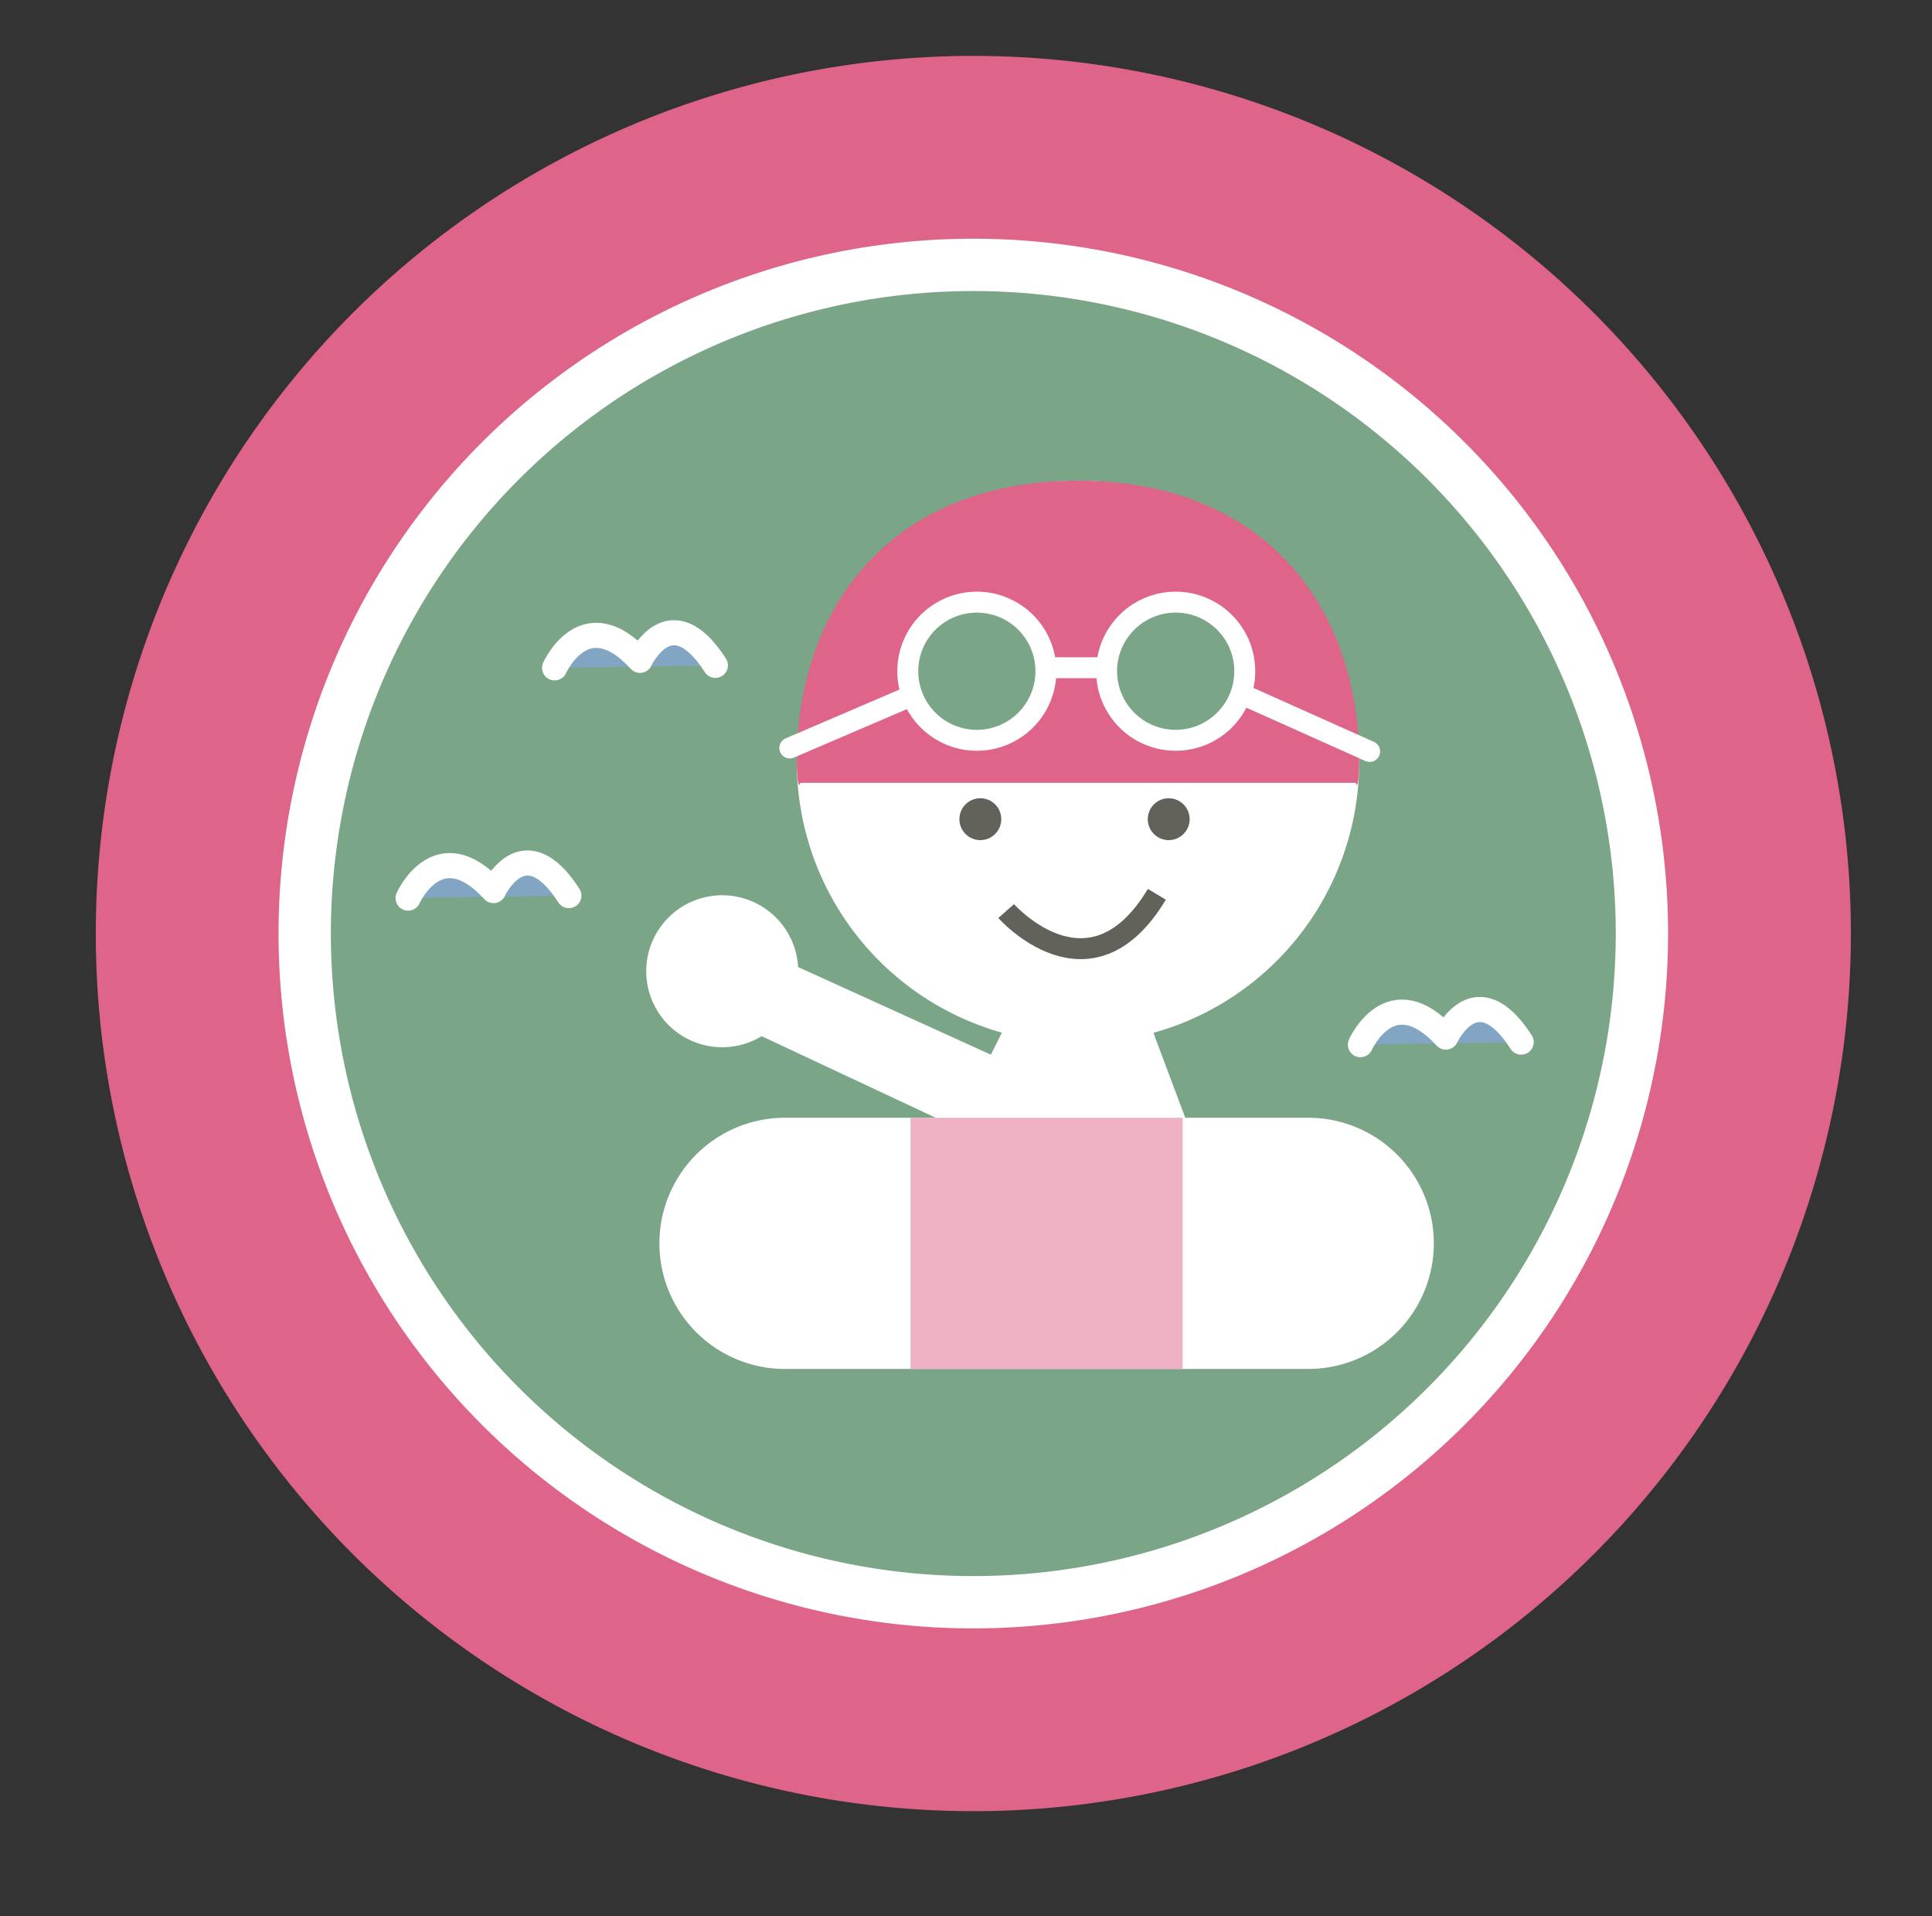 <svg id="レイヤー_1" data-name="レイヤー 1" xmlns="http://www.w3.org/2000/svg" xmlns:xlink="http://www.w3.org/1999/xlink" viewBox="0 0 120 119"><rect x="0" y="0" width="120" height="119" fill="#333333" stroke="none"/><defs><clipPath id="clip-path"><rect width="120" height="119" style="fill:none"/></clipPath><clipPath id="clip-path-2"><rect x="-774.05" y="3.471" width="1018.992" height="109.087" style="fill:none"/></clipPath></defs><g style="clip-path:url(#clip-path)"><path d="M114.96,57.976A54.505,54.505,0,1,1,60.457,3.472a54.504,54.504,0,0,1,54.504,54.504Z" style="fill:#df648a"/><path d="M101.982,57.976a41.528,41.528,0,1,1-41.526-41.526,41.526,41.526,0,0,1,41.526,41.526Z" style="fill:#7ba587"/><g style="clip-path:url(#clip-path-2)"><path d="M101.982,57.976a41.528,41.528,0,1,1-41.526-41.526,41.526,41.526,0,0,1,41.526,41.526Z" style="fill:none;stroke:#fff;stroke-miterlimit:10;stroke-width:3.25px"/></g><path d="M81.257,85.018h-32.5a7.8,7.8,0,0,1,0-15.6h32.5a7.8,7.8,0,0,1,0,15.6Z" style="fill:#fff"/><path d="M84.498,64.877s1.873-4.212,5.305-.469c0,0,1.871-4.056,4.68.311" style="fill:#82a5c3"/><path d="M84.498,64.877s1.873-4.212,5.305-.469c0,0,1.871-4.056,4.68.311" style="fill:none;stroke:#fff;stroke-linecap:round;stroke-linejoin:round;stroke-width:1.56px"/><polygon points="58.945 70.718 65.758 57.048 69.256 57.799 74.107 70.718 58.945 70.718 58.945 70.718" style="fill:#fff"/><path d="M84.422,47.318A17.466,17.466,0,1,1,66.957,29.852,17.466,17.466,0,0,1,84.422,47.318Z" style="fill:#fff"/><path d="M66.957,29.852c-11.575,0-17.467,7.82-17.467,17.466,0,.886.088,1.749.215,1.3H84.208c.127.449.214-.414.214-1.3,0-9.646-5.89-17.466-17.465-17.466Z" style="fill:#df648a"/><polyline points="49.056 46.452 60.674 41.468 73.457 41.468 85.072 46.668" style="fill:none;stroke:#fff;stroke-linecap:round;stroke-miterlimit:10;stroke-width:1.3px"/><path d="M62.191,50.875a1.3,1.3,0,1,1-1.3-1.3,1.3,1.3,0,0,1,1.3,1.3Z" style="fill:#62625a"/><path d="M73.891,50.875a1.3,1.3,0,1,1-1.3-1.3,1.3,1.3,0,0,1,1.3,1.3Z" style="fill:#62625a"/><path d="M62.495,56.581s5.2,5.893,9.359-1.04" style="fill:none;stroke:#62625a;stroke-miterlimit:10;stroke-width:1.3px"/><path d="M49.577,60.319a4.719,4.719,0,1,1-4.719-4.719,4.719,4.719,0,0,1,4.719,4.719Z" style="fill:#fff"/><polygon points="63.489 66.385 49.191 59.885 47.024 64.218 60.891 70.719 63.489 66.385 63.489 66.385" style="fill:#fff"/><path d="M77.314,41.684a4.29,4.29,0,1,1-4.29-4.288,4.289,4.289,0,0,1,4.29,4.288Z" style="fill:#7ba587"/><path d="M77.314,41.684a4.29,4.29,0,1,1-4.29-4.288,4.289,4.289,0,0,1,4.29,4.288Z" style="fill:none;stroke:#fff;stroke-linecap:round;stroke-miterlimit:10;stroke-width:1.3px"/><path d="M64.964,41.684a4.29,4.29,0,1,1-4.29-4.288,4.289,4.289,0,0,1,4.29,4.288Z" style="fill:#7ba587"/><path d="M64.964,41.684a4.29,4.29,0,1,1-4.29-4.288,4.289,4.289,0,0,1,4.29,4.288Z" style="fill:none;stroke:#fff;stroke-linecap:round;stroke-miterlimit:10;stroke-width:1.3px"/><path d="M25.348,55.776s1.873-4.211,5.305-.467c0,0,1.871-4.056,4.68.311" style="fill:#82a5c3"/><path d="M25.348,55.776s1.873-4.211,5.305-.467c0,0,1.871-4.056,4.68.311" style="fill:none;stroke:#fff;stroke-linecap:round;stroke-linejoin:round;stroke-width:1.56px"/><path d="M34.448,41.478s1.873-4.214,5.305-.468c0,0,1.871-4.055,4.68.311" style="fill:#82a5c3"/><path d="M34.448,41.478s1.873-4.214,5.305-.468c0,0,1.871-4.055,4.68.311" style="fill:none;stroke:#fff;stroke-linecap:round;stroke-linejoin:round;stroke-width:1.56px"/><polygon points="56.555 85.018 73.455 85.018 73.455 69.418 56.555 69.418 56.555 85.018 56.555 85.018" style="fill:#efb1c4"/></g></svg>